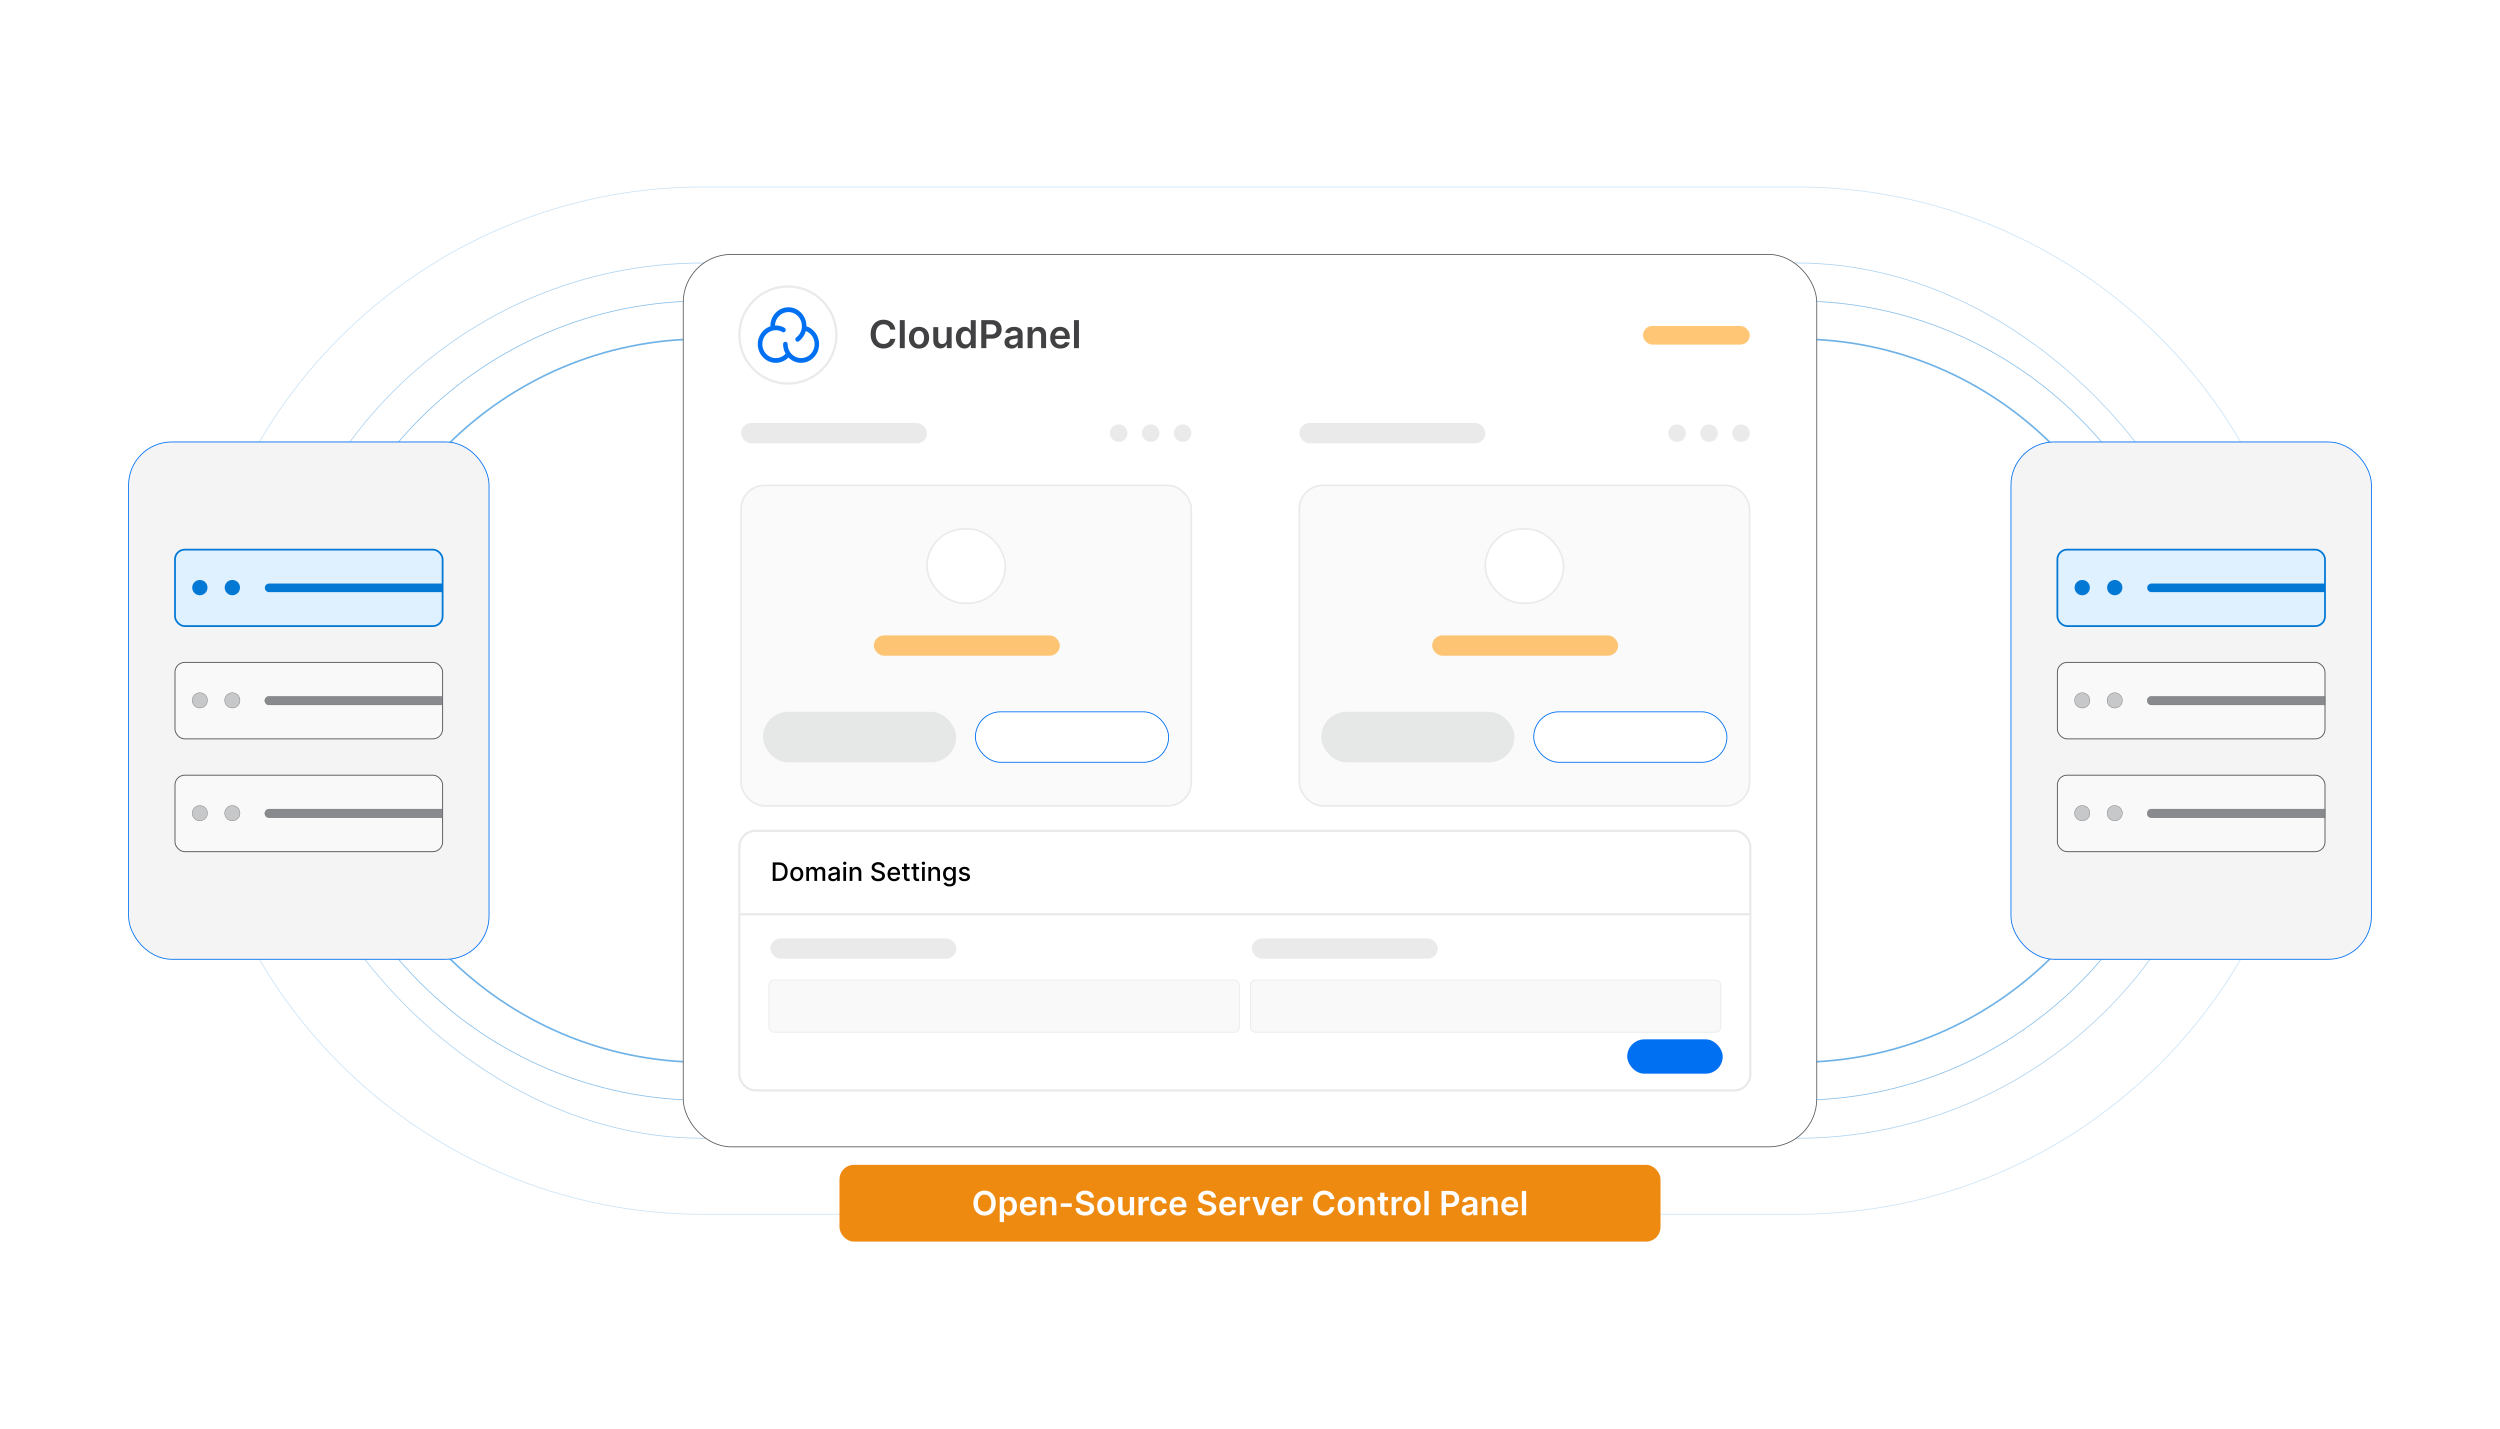 <?xml version="1.0" encoding="UTF-8"?><svg id="Layer_1" xmlns="http://www.w3.org/2000/svg" viewBox="0 0 350 200"><rect width="350" height="200" fill="#fff" stroke-width="0"/><path d="M98.412,170c-39.652,0-71.912-32.26-71.912-71.912S58.76,26.176,98.412,26.176h153.176c39.652,0,71.912,32.26,71.912,71.912s-32.26,71.912-71.912,71.912H98.412Z" fill="#fff" opacity=".21" stroke="#0178d4" stroke-miterlimit="10" stroke-width=".111"/><rect x="37.143" y="36.819" width="275.714" height="122.539" rx="61.269" ry="61.269" fill="#fff" opacity=".33" stroke="#0178d4" stroke-miterlimit="10" stroke-width=".111"/><path d="M98.412,154.036c-30.85,0-55.948-25.098-55.948-55.948s25.098-55.948,55.948-55.948h153.176c30.85,0,55.948,25.098,55.948,55.948s-25.098,55.948-55.948,55.948H98.412Z" fill="#fff" opacity=".48" stroke="#0178d4" stroke-miterlimit="10" stroke-width=".111"/><path d="M98.412,148.715c-27.916,0-50.627-22.711-50.627-50.627s22.711-50.627,50.627-50.627h153.176c27.916,0,50.627,22.711,50.627,50.627s-22.711,50.627-50.627,50.627H98.412Z" fill="#fff" opacity=".57" stroke="#0178d4" stroke-miterlimit="10" stroke-width=".234"/><rect x="95.655" y="35.62" width="158.69" height="124.936" rx="6.71" ry="6.71" fill="#fff" stroke="#58595b" stroke-miterlimit="10" stroke-width=".117"/><rect x="103.744" y="67.955" width="63.036" height="44.867" rx="3.306" ry="3.306" fill="#fafafa" stroke="#eaeaea" stroke-miterlimit="10" stroke-width=".237"/><rect x="129.779" y="74.053" width="10.967" height="10.398" rx="5.199" ry="5.199" fill="#fff" stroke="#eaeaea" stroke-miterlimit="10" stroke-width=".233"/><rect x="136.558" y="99.653" width="27.048" height="7.07" rx="3.535" ry="3.535" fill="#fff" stroke="#0070f3" stroke-miterlimit="10" stroke-width=".124"/><rect x="106.812" y="99.653" width="27.048" height="7.07" rx="3.535" ry="3.535" fill="#e6e7e7" stroke-width="0"/><rect x="122.339" y="88.957" width="26.035" height="2.843" rx="1.421" ry="1.421" fill="#ff990a" opacity=".56" stroke-width="0"/><rect x="181.907" y="67.955" width="63.036" height="44.867" rx="3.306" ry="3.306" fill="#fafafa" stroke="#eaeaea" stroke-miterlimit="10" stroke-width=".237"/><rect x="207.941" y="74.053" width="10.967" height="10.398" rx="5.199" ry="5.199" fill="#fff" stroke="#eaeaea" stroke-miterlimit="10" stroke-width=".233"/><rect x="214.721" y="99.653" width="27.048" height="7.07" rx="3.535" ry="3.535" fill="#fff" stroke="#0070f3" stroke-miterlimit="10" stroke-width=".124"/><rect x="184.975" y="99.653" width="27.048" height="7.07" rx="3.535" ry="3.535" fill="#e6e7e7" stroke-width="0"/><rect x="200.502" y="88.957" width="26.035" height="2.843" rx="1.421" ry="1.421" fill="#ff990a" opacity=".56" stroke-width="0"/><circle cx="110.306" cy="46.903" r="6.794" fill="#fff" stroke="#eaeaea" stroke-miterlimit="10" stroke-width=".316"/><rect x="103.744" y="59.221" width="26.035" height="2.843" rx="1.421" ry="1.421" fill="#eaeaea" stroke-width="0"/><circle cx="165.572" cy="60.643" r="1.227" fill="#eaeaea" stroke-width="0"/><circle cx="161.094" cy="60.643" r="1.227" fill="#eaeaea" stroke-width="0"/><circle cx="156.615" cy="60.643" r="1.227" fill="#eaeaea" stroke-width="0"/><rect x="181.918" y="59.221" width="26.035" height="2.843" rx="1.421" ry="1.421" fill="#eaeaea" stroke-width="0"/><circle cx="243.746" cy="60.643" r="1.227" fill="#eaeaea" stroke-width="0"/><circle cx="239.267" cy="60.643" r="1.227" fill="#eaeaea" stroke-width="0"/><circle cx="234.789" cy="60.643" r="1.227" fill="#eaeaea" stroke-width="0"/><path d="M114.108,46.517c-.31-.394-.731-.688-1.209-.844v-.031c0-1.444-1.129-2.621-2.522-2.621-1.393,0-2.523,1.174-2.523,2.621v.036c-1.02.334-1.765,1.327-1.765,2.499,0,1.444,1.13,2.621,2.523,2.621.668-.002,1.308-.274,1.772-.754.463.481,1.103.753,1.77.754,1.39,0,2.523-1.174,2.523-2.621,0-.604-.205-1.194-.57-1.661ZM112.155,50.137c-1.039,0-1.885-.879-1.885-1.959.003-.178-.141-.326-.319-.33-.176.003-.319.148-.319.324v.007c0,.489.132.949.356,1.341-.349.393-.85.619-1.376.62-1.039,0-1.886-.879-1.886-1.959s.847-1.958,1.886-1.958c.225,0,.444.042.654.12.003,0,.005.003.007.003.073.026.175.075.207.103.056.052.13.08.207.08.094,0,.182-.043.24-.116.115-.139.099-.345-.035-.466-.139-.122-.356-.206-.409-.225-.277-.105-.571-.159-.868-.159-.04,0-.08,0-.121.003.043-1.043.871-1.878,1.886-1.878,1.039,0,1.885.879,1.885,1.959.002.627-.292,1.219-.793,1.597-.142.108-.175.311-.075.459.061.089.161.139.26.139.064,0,.128-.019.185-.061.476-.356.817-.863.969-1.438.728.281,1.234,1.012,1.234,1.839-.003,1.077-.849,1.956-1.891,1.956Z" fill="#0070f3" stroke-width="0"/><path d="M125.35,46.14h-.717c-.021-.118-.058-.222-.113-.314-.055-.091-.123-.169-.205-.233-.082-.064-.175-.112-.279-.144-.104-.033-.216-.049-.336-.049-.213,0-.402.054-.567.16-.165.107-.294.263-.387.468s-.14.455-.14.75c0,.3.047.553.141.758.094.205.223.36.387.464s.352.156.565.156c.118,0,.228-.016.331-.047.103-.031.196-.078.278-.139.083-.061.152-.137.209-.226.057-.089.096-.192.118-.307l.717.004c-.027.186-.085.361-.174.525-.088.164-.205.308-.348.432s-.31.222-.502.291c-.192.07-.405.104-.638.104-.345,0-.653-.08-.924-.24-.271-.16-.484-.39-.64-.692-.156-.301-.234-.663-.234-1.085,0-.423.079-.785.236-1.086.157-.301.371-.531.642-.691.271-.16.578-.24.92-.24.218,0,.421.031.609.092.188.061.355.151.502.269s.268.263.363.433c.095.171.157.365.187.584Z" fill="#414042" stroke-width="0"/><path d="M126.666,44.815v3.925h-.694v-3.925h.694Z" fill="#414042" stroke-width="0"/><path d="M128.664,48.798c-.288,0-.537-.064-.748-.19s-.374-.303-.49-.531-.173-.493-.173-.797.058-.57.173-.799c.116-.229.279-.406.49-.533s.46-.19.748-.19.537.064.748.19c.21.127.374.304.49.533.115.229.173.495.173.799s-.058.57-.173.797c-.116.228-.279.404-.49.531-.211.127-.46.19-.748.19ZM128.667,48.242c.156,0,.286-.043.391-.129.104-.086.183-.203.234-.348s.078-.308.078-.487c0-.18-.026-.343-.078-.49-.052-.146-.13-.263-.234-.35-.105-.087-.235-.13-.391-.13-.16,0-.292.043-.398.13s-.184.204-.235.35c-.052.146-.078.31-.078.49,0,.179.026.341.078.487.051.145.13.262.235.348.105.086.238.129.398.129Z" fill="#414042" stroke-width="0"/><path d="M132.537,47.502v-1.706h.694v2.944h-.673v-.523h-.031c-.066.165-.175.3-.327.405-.151.104-.338.157-.559.157-.193,0-.363-.043-.511-.129-.148-.086-.263-.212-.346-.378s-.124-.366-.124-.601v-1.875h.694v1.767c0,.186.051.335.153.445s.236.165.402.165c.102,0,.201-.025.297-.075.096-.05.174-.124.236-.223s.093-.223.093-.373Z" fill="#414042" stroke-width="0"/><path d="M135.036,48.792c-.231,0-.438-.06-.621-.178-.183-.119-.327-.291-.433-.518-.106-.226-.159-.501-.159-.824,0-.327.054-.603.162-.829.108-.226.254-.396.438-.512.184-.116.389-.174.615-.174.173,0,.315.029.426.087.111.058.199.128.264.209.065.081.116.157.151.229h.029v-1.468h.696v3.925h-.682v-.464h-.043c-.036.072-.087.147-.155.227-.068.08-.157.148-.269.204s-.251.085-.42.085ZM135.23,48.223c.147,0,.272-.04.376-.12.103-.08.182-.191.236-.335s.081-.31.081-.5c0-.19-.027-.355-.08-.496-.053-.141-.131-.25-.234-.328-.103-.078-.229-.117-.378-.117-.155,0-.284.041-.387.121-.103.08-.182.191-.234.333-.052.142-.079.304-.079.487,0,.184.026.348.08.492.053.144.132.257.236.339s.232.123.384.123Z" fill="#414042" stroke-width="0"/><path d="M137.376,48.74v-3.925h1.472c.302,0,.555.056.76.169.205.112.36.267.466.463.105.196.158.418.158.668,0,.252-.053.475-.159.67-.106.196-.263.349-.47.461s-.462.168-.765.168h-.976v-.585h.88c.176,0,.32-.031.433-.092.112-.061.196-.145.25-.253s.082-.231.082-.37c0-.14-.027-.262-.082-.368s-.138-.189-.251-.248c-.113-.06-.259-.089-.436-.089h-.652v3.331h-.711Z" fill="#414042" stroke-width="0"/><path d="M141.614,48.8c-.186,0-.354-.034-.503-.101-.149-.067-.267-.167-.353-.298-.086-.131-.129-.294-.129-.487,0-.166.031-.303.092-.412.061-.108.145-.195.251-.26.106-.065.226-.115.359-.149.133-.034.272-.058.415-.074.172-.018.312-.034.419-.049.107-.015.185-.038.235-.069s.074-.08.074-.146v-.012c0-.144-.043-.256-.128-.335-.085-.079-.208-.119-.37-.119-.17,0-.305.037-.403.111-.099.074-.166.162-.201.263l-.647-.092c.051-.179.135-.329.253-.45.118-.121.261-.211.431-.272s.358-.091.564-.091c.142,0,.283.017.423.05.141.033.269.087.385.164s.21.179.281.31c.071.13.106.293.106.489v1.97h-.667v-.404h-.023c-.042.082-.101.158-.177.229s-.171.128-.286.17c-.114.043-.248.065-.401.065ZM141.794,48.29c.139,0,.26-.028.362-.084.102-.056.181-.129.237-.222.055-.092.083-.192.083-.301v-.347c-.021.018-.058.034-.11.05-.052.015-.11.029-.174.04-.064.012-.127.022-.19.031s-.117.017-.163.023c-.103.014-.196.037-.278.069-.082.032-.146.077-.193.133-.047.057-.071.13-.071.22,0,.127.047.224.14.289.093.065.212.098.356.098Z" fill="#414042" stroke-width="0"/><path d="M144.561,47.015v1.725h-.694v-2.944h.663v.5h.035c.067-.165.176-.295.325-.393s.333-.146.553-.146c.203,0,.38.043.532.13s.269.213.352.378c.084.165.125.365.123.6v1.875h-.694v-1.767c0-.197-.051-.351-.152-.462s-.242-.167-.42-.167c-.122,0-.229.026-.323.079-.094.053-.168.129-.22.23-.053.1-.08.22-.08.362Z" fill="#414042" stroke-width="0"/><path d="M148.461,48.798c-.295,0-.55-.061-.764-.185s-.378-.298-.494-.525c-.115-.227-.172-.494-.172-.802,0-.303.058-.569.173-.798s.278-.408.486-.537c.208-.128.453-.193.734-.193.181,0,.352.029.515.087.162.058.305.148.429.27.124.121.223.275.294.462.072.188.107.41.107.668v.213h-2.413v-.468h1.748c-.002-.133-.03-.251-.086-.355-.056-.104-.134-.186-.234-.246-.101-.06-.217-.09-.35-.09-.142,0-.266.034-.373.102s-.191.158-.25.269c-.06.11-.09.231-.091.363v.408c0,.171.031.318.094.44.063.122.15.215.263.28s.244.097.395.097c.101,0,.192-.015.274-.043.082-.029.153-.071.213-.127.06-.057.105-.126.136-.209l.648.073c-.041.171-.119.32-.233.447-.114.127-.26.226-.438.295-.177.069-.38.104-.609.104Z" fill="#414042" stroke-width="0"/><path d="M151.051,44.815v3.925h-.694v-3.925h.694Z" fill="#414042" stroke-width="0"/><rect x="230.021" y="45.632" width="14.943" height="2.613" rx="1.306" ry="1.306" fill="#ff990a" opacity=".56" stroke-width="0"/><rect x="103.511" y="116.316" width="141.538" height="36.34" rx="2.231" ry="2.231" fill="#fff" stroke="#e9e9e9" stroke-miterlimit="10" stroke-width=".302"/><path d="M109.026,123.329h-.841v-2.597h.868c.254,0,.473.052.655.156.183.103.323.252.42.445s.146.425.146.694c0,.271-.049.503-.147.697-.099.194-.241.344-.427.448s-.411.157-.675.157ZM108.578,122.987h.427c.198,0,.362-.038.493-.112.131-.075.229-.184.294-.326.065-.143.098-.316.098-.522,0-.204-.033-.377-.097-.519s-.161-.25-.289-.323c-.127-.074-.286-.11-.476-.11h-.451v1.912Z" stroke-width="0"/><path d="M111.552,123.369c-.183,0-.342-.042-.478-.126-.136-.084-.242-.201-.317-.351s-.113-.326-.113-.527c0-.202.038-.379.113-.53s.181-.269.317-.352c.136-.084.295-.126.478-.126s.342.042.478.126c.136.084.242.201.317.352.075.151.113.328.113.53,0,.201-.038.377-.113.527-.076.15-.181.268-.317.351-.136.084-.295.126-.478.126ZM111.554,123.05c.118,0,.216-.031.294-.094.078-.062.136-.145.173-.249s.056-.219.056-.344c0-.124-.019-.239-.056-.343-.038-.104-.095-.189-.173-.252-.078-.064-.176-.095-.294-.095-.119,0-.218.032-.296.095-.078.064-.136.147-.173.252-.038.104-.057.219-.057.343,0,.125.019.24.057.344s.095.187.173.249c.079.063.177.094.296.094Z" stroke-width="0"/><path d="M112.882,123.329v-1.948h.364v.317h.024c.041-.107.107-.191.199-.252.092-.06.203-.091.331-.091.13,0,.24.03.328.091.088.061.153.144.196.251h.02c.046-.104.121-.187.222-.249s.222-.093.362-.093c.177,0,.321.056.433.166.112.111.168.278.168.501v1.306h-.379v-1.27c0-.132-.036-.228-.108-.287s-.158-.089-.257-.089c-.123,0-.219.038-.288.114-.069.076-.103.172-.103.291v1.241h-.378v-1.295c0-.105-.033-.19-.099-.254-.066-.065-.152-.097-.257-.097-.072,0-.138.019-.199.057s-.109.09-.146.156c-.037.067-.055.144-.055.232v1.201h-.379Z" stroke-width="0"/><path d="M116.605,123.372c-.123,0-.235-.023-.335-.069-.1-.046-.179-.113-.236-.201-.058-.088-.087-.196-.087-.323,0-.11.021-.2.064-.272.042-.071.099-.127.171-.169.072-.042.152-.073.241-.094.089-.021.179-.038.272-.048.117-.014.211-.025.284-.034s.126-.023.159-.044c.033-.02.049-.053.049-.099v-.009c0-.111-.031-.197-.093-.257-.062-.061-.154-.091-.277-.091-.128,0-.228.028-.301.084s-.123.119-.151.187l-.356-.081c.043-.118.104-.214.186-.287.082-.073.175-.127.282-.16.106-.034.219-.05.336-.05.078,0,.16.009.248.027s.169.051.246.1c.077.048.139.117.189.206.049.089.073.205.073.347v1.294h-.37v-.266h-.015c-.024.049-.061.097-.11.144-.049.047-.112.086-.189.118-.077.031-.169.047-.276.047ZM116.687,123.068c.104,0,.194-.021.269-.062.075-.042.132-.096.171-.163.04-.067.059-.139.059-.216v-.251c-.014.014-.04.026-.078.038-.039.011-.082.021-.131.029-.049.008-.097.016-.143.022s-.085.011-.117.016c-.074.009-.141.025-.201.047-.06.022-.108.054-.144.095-.036.041-.054.095-.054.163,0,.094.035.165.104.212.069.048.158.072.265.072Z" stroke-width="0"/><path d="M118.261,121.081c-.066,0-.122-.022-.169-.067-.047-.044-.07-.097-.07-.159,0-.062.023-.116.07-.16.047-.044.103-.067.169-.067s.123.022.169.067.07.098.07.16c0,.062-.023.115-.07.159s-.103.067-.169.067ZM118.07,123.329v-1.948h.379v1.948h-.379Z" stroke-width="0"/><path d="M119.338,122.173v1.156h-.379v-1.948h.364v.317h.024c.044-.103.115-.186.211-.248.096-.062.217-.094.363-.094.133,0,.249.028.349.083.1.056.177.138.232.247.055.109.082.244.082.405v1.239h-.379v-1.193c0-.141-.037-.252-.11-.332-.074-.08-.175-.12-.303-.12-.088,0-.166.019-.234.057s-.122.093-.161.167c-.039.073-.059.161-.059.265Z" stroke-width="0"/><path d="M123.484,121.415c-.014-.12-.069-.213-.168-.28s-.221-.1-.37-.1c-.106,0-.199.017-.276.05-.078.033-.138.079-.181.137-.043.058-.064.123-.064.197,0,.061.015.115.043.16.029.045.068.083.116.112.047.03.099.055.154.075.055.02.108.036.159.049l.253.066c.083.021.168.048.255.083s.168.081.242.137.135.127.181.21c.046.084.069.184.069.3,0,.147-.038.278-.114.392-.076.114-.185.204-.328.27-.144.066-.316.099-.519.099-.194,0-.362-.031-.504-.092-.142-.062-.253-.149-.334-.263-.081-.114-.125-.249-.133-.405h.393c.008.094.038.172.092.234.054.062.123.108.207.138.084.03.176.045.277.045.111,0,.209-.018.296-.053.087-.035.155-.085.205-.147.05-.062.075-.137.075-.221,0-.077-.022-.14-.065-.189-.043-.049-.102-.089-.176-.122-.074-.032-.157-.06-.251-.085l-.307-.084c-.208-.057-.373-.14-.494-.25-.121-.11-.182-.255-.182-.436,0-.15.041-.28.122-.392.081-.111.191-.198.33-.26.139-.062.295-.093.469-.093.176,0,.331.031.466.092.135.062.241.146.319.254.078.108.118.231.122.371h-.378Z" stroke-width="0"/><path d="M125.175,123.369c-.192,0-.357-.042-.495-.124s-.245-.199-.319-.349c-.075-.15-.112-.326-.112-.528,0-.199.037-.375.112-.527.075-.152.18-.271.315-.356.135-.085.292-.128.474-.128.11,0,.216.018.319.055.103.036.196.093.278.171.082.078.146.179.194.303.047.123.071.274.071.451v.134h-1.548v-.284h1.177c0-.1-.021-.189-.061-.266-.041-.077-.098-.138-.17-.183-.073-.045-.159-.067-.257-.067-.106,0-.199.026-.278.078-.079.052-.14.12-.183.203-.043.083-.064.173-.064.271v.222c0,.13.023.241.069.332.046.091.111.161.193.208.083.048.18.072.29.072.072,0,.137-.01.197-.031.059-.021.11-.052.153-.093.043-.042.076-.093.099-.154l.359.065c-.029.105-.08.198-.154.277-.074.079-.167.141-.278.184s-.238.065-.38.065Z" stroke-width="0"/><path d="M127.342,121.381v.304h-1.064v-.304h1.064ZM126.563,120.915h.379v1.843c0,.073.011.128.033.166.022.037.051.061.086.075s.073.019.115.019c.03,0,.057-.002.08-.006.023-.004.041-.007.053-.01l.069.314c-.022.008-.053.017-.094.026-.041.009-.091.014-.152.015-.1.002-.193-.016-.279-.053-.086-.037-.156-.095-.209-.172-.053-.078-.08-.176-.08-.293v-1.921Z" stroke-width="0"/><path d="M128.669,121.381v.304h-1.064v-.304h1.064ZM127.891,120.915h.379v1.843c0,.073.011.128.033.166.022.037.051.061.086.075s.073.019.115.019c.03,0,.057-.002.08-.006.023-.004.041-.007.053-.01l.069.314c-.022.008-.053.017-.094.026-.041.009-.091.014-.152.015-.1.002-.193-.016-.279-.053-.086-.037-.156-.095-.209-.172-.053-.078-.08-.176-.08-.293v-1.921Z" stroke-width="0"/><path d="M129.279,121.081c-.066,0-.122-.022-.169-.067-.047-.044-.07-.097-.07-.159,0-.062.023-.116.07-.16.047-.044.103-.067.169-.067s.123.022.169.067.07.098.07.16c0,.062-.023.115-.07.159s-.103.067-.169.067ZM129.088,123.329v-1.948h.379v1.948h-.379Z" stroke-width="0"/><path d="M130.356,122.173v1.156h-.379v-1.948h.364v.317h.024c.044-.103.115-.186.211-.248.096-.062.217-.094.363-.094.133,0,.249.028.349.083.1.056.177.138.232.247.055.109.082.244.082.405v1.239h-.379v-1.193c0-.141-.037-.252-.11-.332-.074-.08-.175-.12-.303-.12-.088,0-.166.019-.234.057s-.122.093-.161.167c-.039.073-.059.161-.059.265Z" stroke-width="0"/><path d="M132.926,124.1c-.154,0-.288-.021-.398-.061-.111-.041-.202-.094-.272-.161-.07-.066-.123-.14-.157-.219l.326-.134c.023.037.054.077.092.119.039.042.091.078.157.107.066.03.152.044.257.044.144,0,.263-.035.356-.104s.141-.181.141-.333v-.383h-.024c-.023.042-.056.087-.098.138-.043.051-.102.095-.176.132s-.171.056-.29.056c-.154,0-.292-.036-.415-.108s-.22-.179-.292-.321c-.071-.142-.107-.316-.107-.523s.035-.385.106-.533c.07-.148.168-.261.291-.34s.263-.119.419-.119c.121,0,.219.02.293.06.075.041.133.087.174.14.042.054.074.101.097.141h.028v-.316h.372v1.991c0,.168-.039.305-.117.412s-.183.187-.315.239c-.132.051-.281.077-.447.077ZM132.923,122.985c.109,0,.201-.025.277-.077s.133-.124.172-.221c.04-.096.059-.211.059-.345,0-.131-.019-.247-.058-.346-.039-.1-.096-.178-.171-.234-.075-.056-.169-.084-.279-.084-.114,0-.209.029-.286.088-.076.059-.133.139-.172.239-.038.101-.058.213-.058.337,0,.127.019.239.059.336.039.096.097.171.173.226.077.054.171.081.284.081Z" stroke-width="0"/><path d="M135.773,121.857l-.344.061c-.014-.044-.037-.086-.068-.126-.031-.04-.072-.072-.124-.097-.053-.025-.118-.038-.197-.038-.107,0-.197.024-.269.071-.072.048-.107.109-.107.185,0,.065.024.118.072.157.048.04.126.072.233.098l.309.071c.179.041.313.105.401.191.088.086.132.198.132.336,0,.117-.034.22-.101.311-.067.091-.161.162-.28.213-.12.052-.258.078-.415.078-.218,0-.396-.047-.534-.14-.138-.094-.223-.227-.254-.399l.367-.056c.023.095.07.168.141.216.071.049.164.073.278.073.124,0,.224-.026.298-.078.075-.052.112-.116.112-.191,0-.061-.023-.112-.068-.153-.045-.042-.114-.073-.207-.094l-.33-.072c-.182-.042-.316-.107-.403-.198-.086-.091-.13-.205-.13-.344,0-.115.032-.216.097-.302.064-.086.153-.154.266-.203.113-.048.243-.073.389-.073.21,0,.377.045.497.136.121.091.201.212.24.365Z" stroke-width="0"/><line x1="103.511" y1="127.993" x2="245.05" y2="127.993" fill="#fff" stroke="#e9e9e9" stroke-miterlimit="10" stroke-width=".303"/><rect x="227.811" y="145.51" width="13.371" height="4.806" rx="2.403" ry="2.403" fill="#0070f3" stroke-width="0"/><rect x="107.65" y="137.209" width="65.856" height="7.301" rx=".725" ry=".725" fill="#f9f9f9" stroke="#e9e9e9" stroke-miterlimit="10" stroke-width=".118"/><rect x="107.858" y="131.372" width="26.035" height="2.843" rx="1.421" ry="1.421" fill="#eaeaea" stroke-width="0"/><rect x="175.054" y="137.209" width="65.856" height="7.301" rx=".725" ry=".725" fill="#f9f9f9" stroke="#e9e9e9" stroke-miterlimit="10" stroke-width=".118"/><rect x="175.262" y="131.372" width="26.035" height="2.843" rx="1.421" ry="1.421" fill="#eaeaea" stroke-width="0"/><rect x="18" y="61.875" width="50.464" height="72.426" rx="6.04" ry="6.04" fill="#f4f4f4" stroke="#0070f3" stroke-miterlimit="10" stroke-width=".117"/><rect x="24.5" y="76.947" width="37.465" height="10.704" rx="1.361" ry="1.361" fill="#dff0ff" stroke="#0178d4" stroke-miterlimit="10" stroke-width=".249"/><path d="M37.679,81.697h24.285v1.204h-24.285c-.332,0-.602-.27-.602-.602h0c0-.332.27-.602.602-.602Z" fill="#0178d4" stroke-width="0"/><circle cx="27.979" cy="82.266" r="1.07" fill="#0178d4" stroke-width="0"/><circle cx="32.528" cy="82.266" r="1.07" fill="#0178d4" stroke-width="0"/><rect x="24.5" y="92.736" width="37.465" height="10.704" rx="1.361" ry="1.361" fill="#f9f9f9" stroke="#58595b" stroke-miterlimit="10" stroke-width=".131"/><path d="M37.679,97.486h24.285v1.204h-24.285c-.332,0-.602-.27-.602-.602h0c0-.332.27-.602.602-.602Z" fill="#888a8d" stroke="#58595b" stroke-miterlimit="10" stroke-width=".045"/><circle cx="27.979" cy="98.055" r="1.07" fill="#c6c8c9" stroke="#58595b" stroke-miterlimit="10" stroke-width=".045"/><circle cx="32.528" cy="98.055" r="1.07" fill="#c6c8c9" stroke="#58595b" stroke-miterlimit="10" stroke-width=".045"/><rect x="24.5" y="108.525" width="37.465" height="10.704" rx="1.361" ry="1.361" fill="#f9f9f9" stroke="#58595b" stroke-miterlimit="10" stroke-width=".131"/><path d="M37.679,113.275h24.285v1.204h-24.285c-.332,0-.602-.27-.602-.602h0c0-.332.27-.602.602-.602Z" fill="#888a8d" stroke="#58595b" stroke-miterlimit="10" stroke-width=".045"/><circle cx="27.979" cy="113.844" r="1.07" fill="#c6c8c9" stroke="#58595b" stroke-miterlimit="10" stroke-width=".045"/><circle cx="32.528" cy="113.844" r="1.07" fill="#c6c8c9" stroke="#58595b" stroke-miterlimit="10" stroke-width=".045"/><rect x="281.536" y="61.875" width="50.464" height="72.426" rx="6.04" ry="6.04" fill="#f4f4f4" stroke="#0070f3" stroke-miterlimit="10" stroke-width=".117"/><rect x="288.035" y="76.947" width="37.465" height="10.704" rx="1.361" ry="1.361" fill="#dff0ff" stroke="#0178d4" stroke-miterlimit="10" stroke-width=".249"/><path d="M301.215,81.697h24.285v1.204h-24.285c-.332,0-.602-.27-.602-.602h0c0-.332.27-.602.602-.602Z" fill="#0178d4" stroke-width="0"/><circle cx="291.514" cy="82.266" r="1.07" fill="#0178d4" stroke-width="0"/><circle cx="296.064" cy="82.266" r="1.07" fill="#0178d4" stroke-width="0"/><rect x="288.035" y="92.736" width="37.465" height="10.704" rx="1.361" ry="1.361" fill="#f9f9f9" stroke="#58595b" stroke-miterlimit="10" stroke-width=".131"/><path d="M301.215,97.486h24.285v1.204h-24.285c-.332,0-.602-.27-.602-.602h0c0-.332.27-.602.602-.602Z" fill="#888a8d" stroke="#58595b" stroke-miterlimit="10" stroke-width=".045"/><circle cx="291.514" cy="98.055" r="1.07" fill="#c6c8c9" stroke="#58595b" stroke-miterlimit="10" stroke-width=".045"/><circle cx="296.064" cy="98.055" r="1.07" fill="#c6c8c9" stroke="#58595b" stroke-miterlimit="10" stroke-width=".045"/><rect x="288.035" y="108.525" width="37.465" height="10.704" rx="1.361" ry="1.361" fill="#f9f9f9" stroke="#58595b" stroke-miterlimit="10" stroke-width=".131"/><path d="M301.215,113.275h24.285v1.204h-24.285c-.332,0-.602-.27-.602-.602h0c0-.332.27-.602.602-.602Z" fill="#888a8d" stroke="#58595b" stroke-miterlimit="10" stroke-width=".045"/><circle cx="291.514" cy="113.844" r="1.07" fill="#c6c8c9" stroke="#58595b" stroke-miterlimit="10" stroke-width=".045"/><circle cx="296.064" cy="113.844" r="1.07" fill="#c6c8c9" stroke="#58595b" stroke-miterlimit="10" stroke-width=".045"/><rect x="117.527" y="163.077" width="114.946" height="10.747" rx="2.02" ry="2.02" fill="#ef8a11" stroke-width="0"/><path d="M139.404,168.432c0,.366-.068.68-.205.94-.137.261-.323.46-.558.598-.235.139-.501.207-.799.207-.298,0-.564-.069-.799-.208-.235-.139-.421-.339-.558-.599-.136-.261-.205-.573-.205-.939,0-.366.068-.679.205-.94.137-.26.323-.46.558-.598.235-.138.501-.207.799-.207.297,0,.564.069.799.207.235.138.421.338.558.598.136.261.205.574.205.94ZM138.785,168.432c0-.258-.04-.475-.121-.653-.08-.178-.191-.312-.333-.403s-.305-.137-.489-.137c-.185,0-.348.045-.49.137s-.252.226-.333.403c-.081.178-.121.395-.121.653s.04.476.121.653c.08.178.191.312.333.403s.305.137.49.137c.185,0,.348-.046.489-.137s.252-.226.333-.403c.081-.177.121-.395.121-.653Z" fill="#fff" stroke-width="0"/><path d="M139.961,171.087v-3.504h.591v.421h.035c.031-.061.075-.128.131-.198.056-.07.133-.13.229-.181s.219-.076.368-.076c.197,0,.374.05.534.15.159.1.285.248.378.443.094.195.141.435.141.718,0,.28-.046.518-.138.713-.092.196-.217.345-.375.448-.159.102-.338.154-.538.154-.146,0-.267-.024-.363-.073-.096-.048-.173-.107-.231-.177-.058-.069-.103-.134-.135-.196h-.025v1.357h-.601ZM140.55,168.857c0,.165.024.309.071.433s.115.221.204.29c.089.069.197.103.324.103.133,0,.244-.036.334-.107.09-.071.158-.169.204-.293s.069-.267.069-.426c0-.158-.023-.299-.068-.421-.045-.123-.113-.219-.202-.289-.09-.07-.202-.104-.335-.104-.128,0-.237.034-.327.101-.09.067-.158.162-.204.284s-.069.265-.069.43Z" fill="#fff" stroke-width="0"/><path d="M144.008,170.181c-.255,0-.476-.053-.661-.16-.185-.107-.328-.258-.427-.455s-.149-.428-.149-.694c0-.262.05-.493.15-.691.1-.198.241-.353.421-.464s.392-.167.635-.167c.157,0,.306.025.446.076.14.05.264.128.372.233.108.105.193.239.255.401.061.162.093.355.093.578v.185h-2.089v-.405h1.514c-.002-.115-.026-.217-.075-.308-.049-.09-.117-.161-.203-.213-.087-.052-.188-.078-.303-.078-.123,0-.231.029-.323.088-.093.06-.165.137-.217.232-.051.096-.078.201-.079.315v.353c0,.148.027.275.081.381s.13.186.228.242c.097.056.211.084.342.084.087,0,.167-.013.237-.038s.132-.061.184-.11c.052-.048.091-.109.118-.181l.561.063c-.036.148-.102.277-.202.387-.099.11-.226.195-.379.256-.154.06-.33.09-.528.09Z" fill="#fff" stroke-width="0"/><path d="M146.25,168.638v1.493h-.601v-2.549h.574v.433h.03c.059-.143.152-.256.281-.34.129-.085.289-.127.478-.127.176,0,.33.038.46.113.131.075.233.185.306.327.072.143.108.316.107.519v1.623h-.601v-1.53c0-.17-.044-.304-.132-.4-.088-.096-.209-.144-.364-.144-.105,0-.198.023-.28.069-.081.046-.145.112-.191.198-.046.086-.069.191-.069.314Z" fill="#fff" stroke-width="0"/><path d="M150.043,168.468v.495h-1.53v-.495h1.53Z" fill="#fff" stroke-width="0"/><path d="M152.549,167.667c-.016-.145-.081-.258-.195-.339-.114-.081-.263-.121-.445-.121-.128,0-.238.019-.33.058-.092.039-.162.091-.211.158s-.074.142-.075.228c0,.071.017.132.049.184.033.052.078.096.134.132.057.036.119.066.188.09s.138.045.207.061l.318.08c.128.03.252.07.371.121.119.051.226.115.32.192.094.078.169.171.225.281.055.109.083.238.083.385,0,.199-.051.374-.153.525-.102.151-.248.269-.44.353-.192.085-.424.127-.696.127-.265,0-.494-.041-.688-.123s-.346-.201-.455-.358-.168-.349-.177-.574h.606c.009.118.045.217.11.295.064.079.148.137.251.176.103.039.22.058.348.058.134,0,.252-.02.353-.06.101-.041.18-.097.238-.169.058-.072.087-.157.088-.254-.001-.088-.027-.162-.078-.22-.051-.058-.122-.107-.213-.146-.091-.039-.198-.074-.319-.105l-.387-.1c-.28-.072-.501-.181-.663-.328-.162-.147-.243-.342-.243-.585,0-.2.055-.376.164-.526.109-.15.257-.267.446-.351.188-.084.401-.126.639-.126.241,0,.453.042.635.126.182.084.325.199.429.347s.158.317.161.509h-.592Z" fill="#fff" stroke-width="0"/><path d="M154.82,170.181c-.249,0-.465-.055-.647-.164-.183-.11-.324-.263-.424-.46s-.15-.427-.15-.69c0-.264.05-.494.15-.692.1-.198.242-.352.424-.461.182-.11.398-.165.647-.165s.464.055.647.165c.183.109.324.263.424.461.101.198.15.429.15.692,0,.263-.05.493-.15.69-.1.197-.241.35-.424.46-.183.109-.398.164-.647.164ZM154.824,169.699c.135,0,.248-.037.338-.112s.158-.175.203-.301c.045-.126.067-.267.067-.421,0-.156-.022-.297-.067-.424-.045-.127-.112-.228-.203-.303s-.204-.113-.338-.113c-.139,0-.253.038-.344.113-.091.075-.16.176-.204.303-.045.127-.067.268-.067.424,0,.155.022.295.067.421.044.127.113.227.204.301.091.075.206.112.344.112Z" fill="#fff" stroke-width="0"/><path d="M158.174,169.059v-1.477h.601v2.549h-.583v-.453h-.026c-.058.143-.152.26-.283.35-.131.091-.292.136-.484.136-.167,0-.315-.037-.442-.112-.127-.075-.228-.184-.299-.327-.072-.143-.108-.316-.108-.52v-1.623h.601v1.53c0,.162.044.29.133.385s.205.143.349.143c.088,0,.174-.021.257-.065.083-.043.151-.108.205-.193.054-.086.081-.193.081-.323Z" fill="#fff" stroke-width="0"/><path d="M159.392,170.131v-2.549h.583v.425h.026c.046-.147.127-.261.24-.341s.243-.121.389-.121c.033,0,.071.002.112.004s.076.007.103.012v.553c-.025-.009-.065-.017-.12-.024-.055-.007-.108-.011-.159-.011-.109,0-.207.023-.294.07s-.155.112-.205.195c-.05.083-.075.179-.075.287v1.498h-.601Z" fill="#fff" stroke-width="0"/><path d="M162.25,170.181c-.254,0-.473-.056-.655-.168-.182-.112-.322-.267-.419-.464-.098-.197-.147-.425-.147-.683,0-.259.05-.488.149-.686.1-.198.24-.353.422-.464.182-.111.398-.167.646-.167.207,0,.39.038.55.114.16.076.287.183.382.32s.149.298.163.482h-.574c-.023-.123-.078-.225-.165-.308s-.203-.123-.348-.123c-.123,0-.231.033-.324.099-.093.066-.165.16-.216.283-.051.123-.077.27-.077.441,0,.174.025.323.076.447s.123.22.215.287.201.1.326.1c.088,0,.168-.017.238-.05s.129-.083.177-.147c.047-.064.08-.142.098-.234h.574c-.014.18-.067.34-.159.478-.092.139-.217.248-.375.325-.158.078-.344.117-.558.117Z" fill="#fff" stroke-width="0"/><path d="M164.965,170.181c-.255,0-.476-.053-.661-.16-.185-.107-.328-.258-.427-.455s-.149-.428-.149-.694c0-.262.05-.493.15-.691.1-.198.241-.353.421-.464s.392-.167.635-.167c.157,0,.306.025.446.076.14.05.264.128.372.233.108.105.193.239.255.401.061.162.093.355.093.578v.185h-2.089v-.405h1.514c-.002-.115-.026-.217-.075-.308-.049-.09-.117-.161-.203-.213-.087-.052-.188-.078-.303-.078-.123,0-.231.029-.323.088-.093.06-.165.137-.217.232-.051.096-.078.201-.079.315v.353c0,.148.027.275.081.381s.13.186.228.242c.097.056.211.084.342.084.087,0,.167-.013.237-.038s.132-.061.184-.11c.052-.048.091-.109.118-.181l.561.063c-.036.148-.102.277-.202.387-.099.11-.226.195-.379.256-.154.06-.33.09-.528.09Z" fill="#fff" stroke-width="0"/><path d="M169.64,167.667c-.016-.145-.081-.258-.195-.339-.114-.081-.263-.121-.445-.121-.128,0-.238.019-.33.058-.092.039-.162.091-.211.158s-.074.142-.075.228c0,.071.017.132.049.184.033.052.078.096.134.132.057.036.119.066.188.09s.138.045.207.061l.318.08c.128.03.252.07.371.121.119.051.226.115.32.192.094.078.169.171.225.281.055.109.083.238.083.385,0,.199-.051.374-.153.525-.102.151-.248.269-.44.353-.192.085-.424.127-.696.127-.265,0-.494-.041-.688-.123s-.346-.201-.455-.358-.168-.349-.177-.574h.606c.009.118.045.217.11.295.064.079.148.137.251.176.103.039.22.058.348.058.134,0,.252-.02.353-.06.101-.041.18-.097.238-.169.058-.072.087-.157.088-.254-.001-.088-.027-.162-.078-.22-.051-.058-.122-.107-.213-.146-.091-.039-.198-.074-.319-.105l-.387-.1c-.28-.072-.501-.181-.663-.328-.162-.147-.243-.342-.243-.585,0-.2.055-.376.164-.526.109-.15.257-.267.446-.351.188-.084.401-.126.639-.126.241,0,.453.042.635.126.182.084.325.199.429.347s.158.317.161.509h-.592Z" fill="#fff" stroke-width="0"/><path d="M171.928,170.181c-.255,0-.476-.053-.661-.16-.185-.107-.328-.258-.427-.455s-.149-.428-.149-.694c0-.262.05-.493.15-.691.1-.198.241-.353.421-.464s.392-.167.635-.167c.157,0,.306.025.446.076.14.05.264.128.372.233.108.105.193.239.255.401.061.162.093.355.093.578v.185h-2.089v-.405h1.514c-.002-.115-.026-.217-.075-.308-.049-.09-.117-.161-.203-.213-.087-.052-.188-.078-.303-.078-.123,0-.231.029-.323.088-.093.06-.165.137-.217.232-.051.096-.078.201-.079.315v.353c0,.148.027.275.081.381s.13.186.228.242c.097.056.211.084.342.084.087,0,.167-.013.237-.038s.132-.061.184-.11c.052-.048.091-.109.118-.181l.561.063c-.036.148-.102.277-.202.387-.099.11-.226.195-.379.256-.154.06-.33.09-.528.09Z" fill="#fff" stroke-width="0"/><path d="M173.569,170.131v-2.549h.583v.425h.026c.046-.147.127-.261.24-.341s.243-.121.389-.121c.033,0,.071.002.112.004s.076.007.103.012v.553c-.025-.009-.065-.017-.12-.024-.055-.007-.108-.011-.159-.011-.109,0-.207.023-.294.07s-.155.112-.205.195c-.05.083-.075.179-.075.287v1.498h-.601Z" fill="#fff" stroke-width="0"/><path d="M177.777,167.582l-.906,2.549h-.664l-.908-2.549h.641l.586,1.894h.027l.586-1.894h.639Z" fill="#fff" stroke-width="0"/><path d="M179.233,170.181c-.255,0-.476-.053-.661-.16-.185-.107-.327-.258-.427-.455s-.149-.428-.149-.694c0-.262.05-.493.15-.691.1-.198.24-.353.42-.464.181-.111.393-.167.636-.167.157,0,.306.025.445.076.141.05.265.128.372.233.107.105.192.239.255.401.061.162.093.355.093.578v.185h-2.089v-.405h1.513c-.001-.115-.025-.217-.074-.308s-.116-.161-.203-.213c-.087-.052-.189-.078-.303-.078-.123,0-.231.029-.324.088-.093.06-.165.137-.216.232-.052.096-.078.201-.079.315v.353c0,.148.027.275.081.381.055.105.13.186.228.242s.211.084.342.084c.087,0,.166-.013.237-.038.07-.025.132-.061.185-.11.052-.048.091-.109.117-.181l.56.063c-.035.148-.102.277-.201.387-.099.11-.226.195-.379.256-.154.06-.33.09-.528.09Z" fill="#fff" stroke-width="0"/><path d="M180.875,170.131v-2.549h.582v.425h.027c.046-.147.126-.261.239-.341s.243-.121.39-.121c.033,0,.07.002.111.004.042.003.076.007.103.012v.553c-.025-.009-.065-.017-.12-.024s-.107-.011-.158-.011c-.109,0-.208.023-.295.07s-.154.112-.204.195c-.05.083-.075.179-.075.287v1.498h-.601Z" fill="#fff" stroke-width="0"/><path d="M186.823,167.88h-.621c-.018-.102-.05-.192-.098-.272s-.106-.146-.178-.202c-.07-.055-.151-.097-.241-.126-.09-.028-.188-.042-.291-.042-.185,0-.349.046-.491.139-.143.092-.255.227-.335.405-.081.177-.121.394-.121.649,0,.26.04.479.122.656.081.178.192.311.335.402.142.09.305.135.488.135.102,0,.197-.014.286-.041.089-.027.17-.067.241-.12s.131-.118.181-.196c.049-.078.083-.166.102-.266l.621.003c-.023.162-.073.313-.15.455s-.178.267-.301.374c-.124.108-.27.192-.435.252-.165.06-.35.09-.552.09-.299,0-.565-.069-.8-.207-.234-.138-.42-.338-.555-.599-.135-.261-.202-.574-.202-.94,0-.366.068-.679.204-.94.136-.26.321-.46.556-.598s.5-.207.797-.207c.189,0,.364.027.527.08.162.053.308.131.435.233.127.102.232.227.315.375.083.147.137.316.162.505Z" fill="#fff" stroke-width="0"/><path d="M188.474,170.181c-.248,0-.464-.055-.646-.164-.183-.11-.324-.263-.424-.46-.101-.197-.15-.427-.15-.69,0-.264.05-.494.15-.692.1-.198.241-.352.424-.461.183-.11.398-.165.646-.165.249,0,.465.055.647.165.183.109.324.263.424.461.101.198.15.429.15.692,0,.263-.05.493-.15.69-.1.197-.241.35-.424.46-.183.109-.398.164-.647.164ZM188.477,169.699c.135,0,.248-.037.338-.112.091-.075.159-.175.204-.301.045-.126.066-.267.066-.421,0-.156-.021-.297-.066-.424-.045-.127-.113-.228-.204-.303-.09-.075-.203-.113-.338-.113-.139,0-.253.038-.345.113-.091.075-.159.176-.204.303-.045.127-.067.268-.067.424,0,.155.022.295.067.421.045.127.113.227.204.301.092.075.206.112.345.112Z" fill="#fff" stroke-width="0"/><path d="M190.804,168.638v1.493h-.601v-2.549h.574v.433h.03c.059-.143.152-.256.281-.34.128-.085.288-.127.478-.127.176,0,.329.038.46.113s.233.185.306.327.108.316.106.519v1.623h-.601v-1.53c0-.17-.044-.304-.132-.4s-.209-.144-.364-.144c-.104,0-.198.023-.279.069s-.144.112-.19.198c-.046.086-.069.191-.069.314Z" fill="#fff" stroke-width="0"/><path d="M194.324,167.582v.465h-1.465v-.465h1.465ZM193.221,166.972h.601v2.393c0,.081.013.143.038.185.024.043.058.072.099.087.041.016.086.023.136.023.038,0,.072-.003.103-.008.032-.005.056-.011.072-.015l.102.47c-.032.011-.078.023-.137.037-.06.013-.132.021-.217.023-.15.004-.286-.019-.406-.069-.121-.05-.217-.128-.286-.235-.07-.106-.105-.239-.104-.398v-2.492Z" fill="#fff" stroke-width="0"/><path d="M194.827,170.131v-2.549h.582v.425h.027c.046-.147.126-.261.239-.341s.243-.121.39-.121c.033,0,.07.002.111.004.042.003.076.007.103.012v.553c-.025-.009-.065-.017-.12-.024s-.107-.011-.158-.011c-.109,0-.208.023-.295.07s-.154.112-.204.195c-.05.083-.075.179-.075.287v1.498h-.601Z" fill="#fff" stroke-width="0"/><path d="M197.685,170.181c-.248,0-.464-.055-.646-.164-.183-.11-.324-.263-.424-.46-.101-.197-.15-.427-.15-.69,0-.264.05-.494.15-.692.1-.198.241-.352.424-.461.183-.11.398-.165.646-.165.249,0,.465.055.647.165.183.109.324.263.424.461.101.198.15.429.15.692,0,.263-.05.493-.15.69-.1.197-.241.35-.424.46-.183.109-.398.164-.647.164ZM197.69,169.699c.135,0,.248-.037.338-.112.091-.075.159-.175.204-.301.045-.126.066-.267.066-.421,0-.156-.021-.297-.066-.424-.045-.127-.113-.228-.204-.303-.09-.075-.203-.113-.338-.113-.139,0-.253.038-.345.113-.091.075-.159.176-.204.303-.045.127-.067.268-.067.424,0,.155.022.295.067.421.045.127.113.227.204.301.092.075.206.112.345.112Z" fill="#fff" stroke-width="0"/><path d="M200.016,166.732v3.398h-.601v-3.398h.601Z" fill="#fff" stroke-width="0"/><path d="M201.819,170.131v-3.398h1.274c.261,0,.48.049.658.146.178.098.311.231.403.401.091.17.137.363.137.578,0,.218-.046.412-.138.581-.092.169-.228.302-.406.399-.18.097-.4.145-.662.145h-.845v-.506h.762c.152,0,.277-.026.375-.08.097-.053.169-.126.216-.219.048-.093.071-.2.071-.32s-.023-.227-.071-.318c-.047-.092-.119-.164-.217-.215-.098-.052-.224-.077-.378-.077h-.564v2.884h-.616Z" fill="#fff" stroke-width="0"/><path d="M205.488,170.182c-.161,0-.307-.029-.435-.087s-.231-.144-.306-.258c-.074-.114-.111-.255-.111-.422,0-.144.026-.263.079-.356.054-.094.126-.169.218-.226.092-.057.195-.1.31-.129.116-.029.235-.05.359-.064.149-.015.271-.029.363-.042.094-.013.161-.033.204-.06.042-.027.064-.069.064-.127v-.01c0-.125-.037-.222-.111-.29-.074-.068-.181-.102-.32-.102-.146,0-.264.032-.349.096-.086.064-.144.14-.174.227l-.56-.08c.044-.155.117-.285.219-.389s.227-.183.373-.235c.147-.053.31-.079.488-.079.123,0,.245.015.366.043.122.029.233.076.334.142s.182.155.243.268.092.254.092.423v1.706h-.577v-.35h-.021c-.036.071-.087.137-.153.198-.065.061-.148.111-.247.148-.099.037-.215.055-.348.055ZM205.644,169.741c.12,0,.225-.024.314-.072.089-.048.156-.112.205-.192.048-.08.072-.167.072-.26v-.301c-.019.016-.051.03-.096.043s-.095.025-.15.035c-.055.01-.11.019-.164.027-.055.007-.102.014-.141.019-.09.012-.17.032-.241.06-.07.027-.127.066-.167.115-.041.049-.061.112-.061.19,0,.111.04.194.121.251.08.057.184.085.309.085Z" fill="#fff" stroke-width="0"/><path d="M208.04,168.638v1.493h-.601v-2.549h.574v.433h.03c.059-.143.152-.256.281-.34.128-.085.288-.127.478-.127.176,0,.329.038.46.113s.233.185.306.327.108.316.106.519v1.623h-.601v-1.53c0-.17-.044-.304-.132-.4s-.209-.144-.364-.144c-.104,0-.198.023-.279.069s-.144.112-.19.198c-.046.086-.069.191-.069.314Z" fill="#fff" stroke-width="0"/><path d="M211.417,170.181c-.255,0-.476-.053-.661-.16-.185-.107-.327-.258-.427-.455s-.149-.428-.149-.694c0-.262.05-.493.15-.691.1-.198.24-.353.42-.464.181-.111.393-.167.636-.167.157,0,.306.025.445.076.141.05.265.128.372.233.107.105.192.239.255.401.061.162.093.355.093.578v.185h-2.089v-.405h1.513c-.001-.115-.025-.217-.074-.308s-.116-.161-.203-.213c-.087-.052-.189-.078-.303-.078-.123,0-.231.029-.324.088-.093.06-.165.137-.216.232-.052.096-.078.201-.079.315v.353c0,.148.027.275.081.381.055.105.13.186.228.242s.211.084.342.084c.087,0,.166-.013.237-.038.07-.025.132-.061.185-.11.052-.048.091-.109.117-.181l.56.063c-.035.148-.102.277-.201.387-.099.11-.226.195-.379.256-.154.06-.33.09-.528.09Z" fill="#fff" stroke-width="0"/><path d="M213.658,166.732v3.398h-.601v-3.398h.601Z" fill="#fff" stroke-width="0"/></svg>